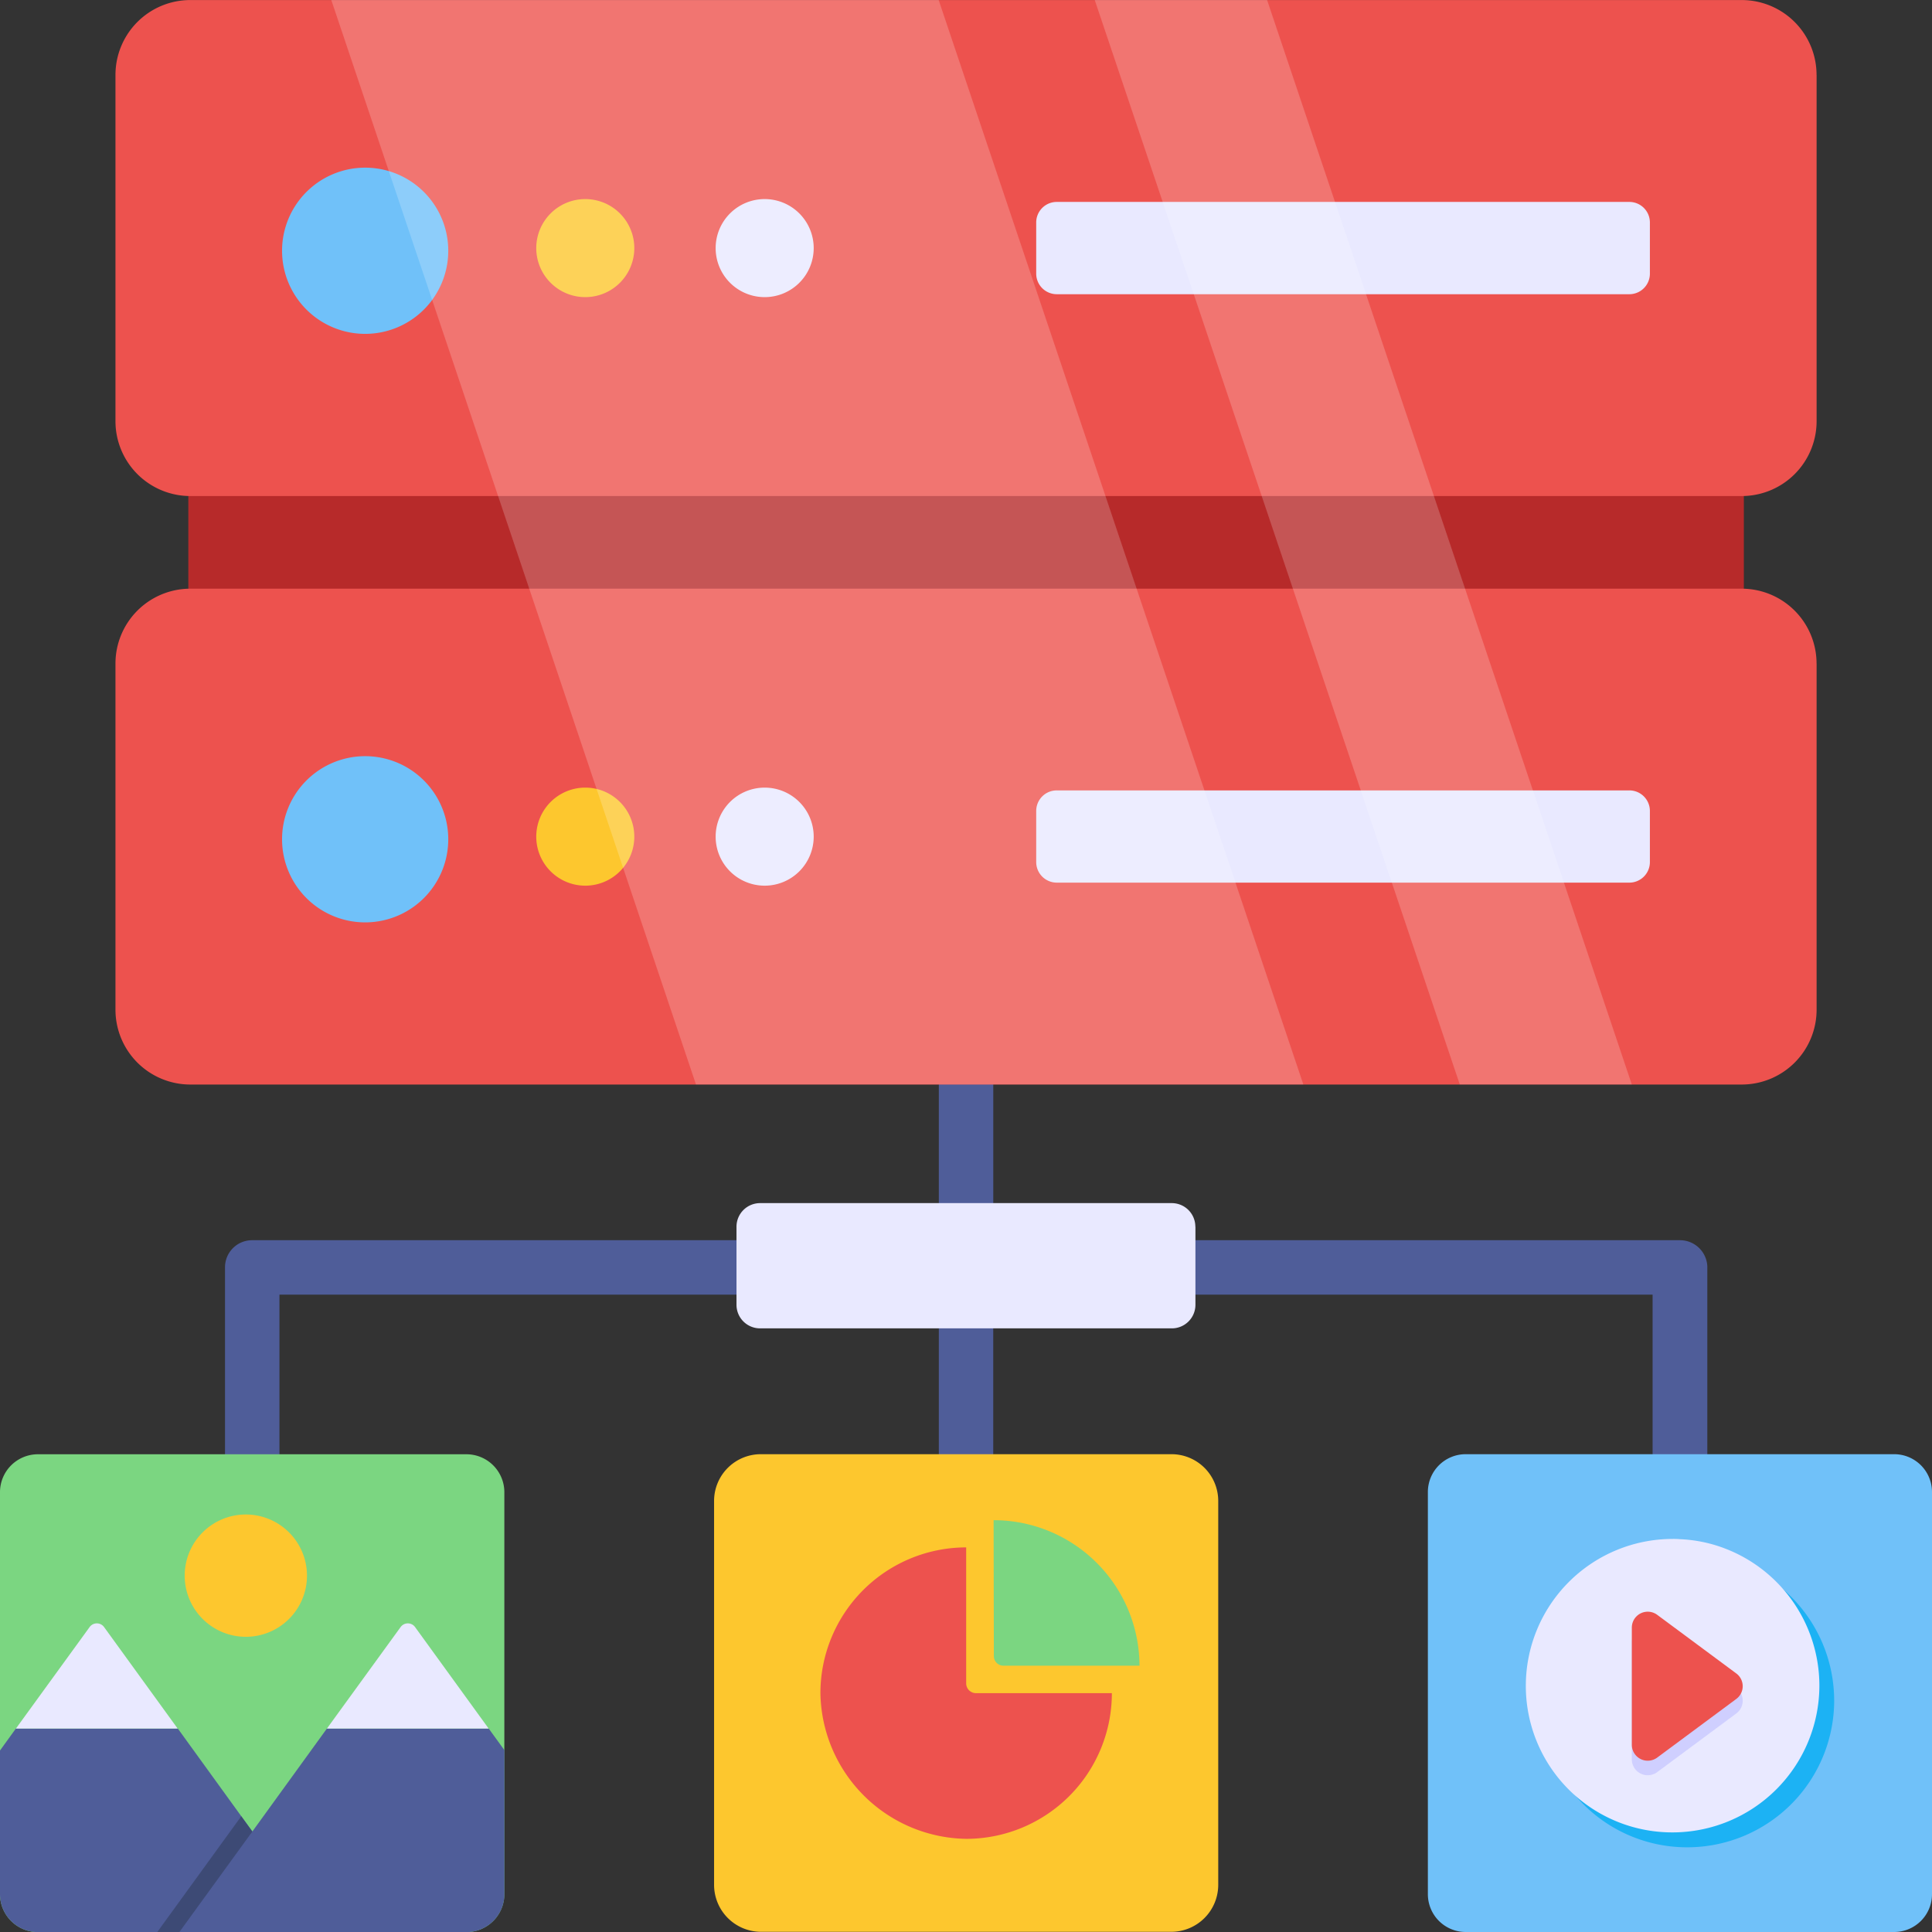 <svg xmlns="http://www.w3.org/2000/svg" width="79.996" height="80" viewBox="0 0 79.996 80">
  <rect x="0" y="0" width="79.996" height="80" fill="#333333" stroke="none"/>
  <g id="Group_166196" data-name="Group 166196" transform="translate(-2 -1.998)">
    <path id="Path_237863" data-name="Path 237863" d="M35.353,45.046v7.747H33.1V45.046a1.129,1.129,0,0,1,2.254,0Z" transform="translate(7.773 10.494)" fill="#4f5d99"/>
    <path id="Path_237864" data-name="Path 237864" d="M70.83,46.246v7.812a1.133,1.133,0,0,1-2.266,0V47.373H11.708v6.685a1.129,1.129,0,0,1-2.254,0V46.246A1.12,1.12,0,0,1,10.58,45.12H39.01V35.989a1.129,1.129,0,0,1,2.254,0V45.12H69.691a1.132,1.132,0,0,1,1.14,1.126Z" transform="translate(1.863 8.23)" fill="#4f5d99"/>
    <path id="Path_237865" data-name="Path 237865" d="M45.4,42.83v3.23a.977.977,0,0,1-.977.979H27.376a.976.976,0,0,1-.979-.979V42.83a.977.977,0,0,1,.979-.977H44.419a.976.976,0,0,1,.977.977Z" transform="translate(6.098 9.961)" fill="#e9e9ff"/>
    <path id="Path_237866" data-name="Path 237866" d="M11.708,50.232a1.129,1.129,0,0,1-2.254,0" transform="translate(1.863 12.056)" fill="#4f5d99"/>
    <path id="Path_237867" data-name="Path 237867" d="M22.883,51.738V68.391a1.571,1.571,0,0,1-1.567,1.566H3.566A1.57,1.57,0,0,1,2,68.391V51.738a1.57,1.57,0,0,1,1.566-1.566H21.315A1.571,1.571,0,0,1,22.883,51.738Z" transform="translate(0 12.041)" fill="#7bd681"/>
    <path id="Path_237868" data-name="Path 237868" d="M70.174,51.737v16.65a1.566,1.566,0,0,1-1.566,1.567H50.867A1.566,1.566,0,0,1,49.3,68.388V51.737a1.566,1.566,0,0,1,1.566-1.567h17.74A1.566,1.566,0,0,1,70.174,51.737Z" transform="translate(11.822 12.04)" fill="#70c1f9"/>
    <path id="Path_237869" data-name="Path 237869" d="M46.529,52.1v15.9a1.946,1.946,0,0,1-1.946,1.946H27.6a1.946,1.946,0,0,1-1.946-1.946V52.1A1.936,1.936,0,0,1,27.6,50.17h16.98A1.936,1.936,0,0,1,46.529,52.1Z" transform="translate(5.913 12.04)" fill="#fdc72e"/>
    <path id="Path_237870" data-name="Path 237870" d="M65.19,59.547a6.085,6.085,0,0,1-6.075,6.075,6.064,6.064,0,0,1-6.08-6.075,6.08,6.08,0,0,1,6.08-6.075c.1,0,.2,0,.295.009a5.913,5.913,0,0,1,1.447.242,6.085,6.085,0,0,1,4.332,5.823Z" transform="translate(12.756 12.865)" fill="#1cb2f4"/>
    <path id="Path_237871" data-name="Path 237871" d="M64.7,59.052a6.085,6.085,0,0,1-6.075,6.076,6.063,6.063,0,0,1-6.08-6.076,6.082,6.082,0,0,1,6.078-6.075,2.87,2.87,0,0,1,.3.01,5.923,5.923,0,0,1,1.447.242A6.085,6.085,0,0,1,64.7,59.052Z" transform="translate(12.633 12.742)" fill="#e9e9ff"/>
    <path id="Path_237872" data-name="Path 237872" d="M60.382,59.481l-3.276,2.43a.659.659,0,0,1-1.05-.53V56.527a.659.659,0,0,1,1.05-.53l3.276,2.429a.657.657,0,0,1,0,1.055Z" transform="translate(13.511 13.464)" fill="#cfcfff"/>
    <path id="Path_237873" data-name="Path 237873" d="M60.382,59l-3.276,2.429a.659.659,0,0,1-1.05-.53V56.046a.659.659,0,0,1,1.05-.53l3.276,2.429a.657.657,0,0,1,0,1.055Z" transform="translate(13.511 13.344)" fill="#ed524e"/>
    <path id="Path_237874" data-name="Path 237874" d="M13.182,54.7a2.532,2.532,0,1,1-2.532-2.532A2.534,2.534,0,0,1,13.182,54.7Z" transform="translate(1.529 12.539)" fill="#fdc72e"/>
    <path id="Path_237875" data-name="Path 237875" d="M15.472,67.686H3.566A1.57,1.57,0,0,1,2,66.12V60.167l.657-.909H9.363l2.631,3.635.455.626Z" transform="translate(0 14.312)" fill="#4f5d99"/>
    <path id="Path_237876" data-name="Path 237876" d="M14.167,66.958H7.21l3.477-4.795Z" transform="translate(1.302 15.038)" fill="#3d4a75"/>
    <path id="Path_237877" data-name="Path 237877" d="M21.4,60.152V66.12a1.571,1.571,0,0,1-1.567,1.566H7.941l3.024-4.167,3.086-4.261h6.7Z" transform="translate(1.485 14.312)" fill="#4f5d99"/>
    <g id="Group_166194" data-name="Group 166194" transform="translate(2.66 69.209)">
      <path id="Path_237878" data-name="Path 237878" d="M22.1,60.129l-3.045-4.2a.369.369,0,0,0-.6,0l-3.05,4.2Zm-12.877,0-3.045-4.2a.369.369,0,0,0-.6,0l-3.05,4.2Z" transform="translate(-2.528 -55.769)" fill="#e9e9ff"/>
    </g>
    <path id="Path_237879" data-name="Path 237879" d="M8.239,13.224H72.647v24.05H8.239Z" transform="translate(1.559 2.806)" fill="#b72a2a"/>
    <path id="Path_237880" data-name="Path 237880" d="M76.262,24.6V38.931a3.1,3.1,0,0,1-3.1,3.1H8.925a3.1,3.1,0,0,1-3.1-3.1V24.6a3.1,3.1,0,0,1,3.1-3.1H73.16a3.1,3.1,0,0,1,3.1,3.1Z" transform="translate(0.956 4.873)" fill="#ed524e"/>
    <path id="Path_237881" data-name="Path 237881" d="M61.735,29.036v2.112A.851.851,0,0,1,60.88,32h-23.7a.852.852,0,0,1-.855-.855V29.036a.851.851,0,0,1,.855-.855h23.7A.851.851,0,0,1,61.735,29.036Z" transform="translate(8.58 6.544)" fill="#e9e9ff"/>
    <path id="Path_237882" data-name="Path 237882" d="M18.224,30.374a3.441,3.441,0,1,1-3.439-3.327A3.441,3.441,0,0,1,18.224,30.374Z" transform="translate(2.335 6.261)" fill="#70c1f9"/>
    <path id="Path_237883" data-name="Path 237883" d="M23.824,30.115a2.03,2.03,0,1,1-2.032-2.026,2.03,2.03,0,0,1,2.032,2.026Z" transform="translate(4.44 6.521)" fill="#fdc72e"/>
    <path id="Path_237884" data-name="Path 237884" d="M29.767,30.115a2.03,2.03,0,1,1-2.032-2.026,2.03,2.03,0,0,1,2.032,2.026Z" transform="translate(5.925 6.521)" fill="#e9e9ff"/>
    <path id="Path_237885" data-name="Path 237885" d="M76.262,5.1V19.437a3.1,3.1,0,0,1-3.1,3.1H8.925a3.1,3.1,0,0,1-3.1-3.1V5.1A3.1,3.1,0,0,1,8.925,2H73.16a3.1,3.1,0,0,1,3.1,3.1Z" transform="translate(0.956 0)" fill="#ed524e"/>
    <path id="Path_237886" data-name="Path 237886" d="M61.735,9.541v2.112a.851.851,0,0,1-.855.855h-23.7a.852.852,0,0,1-.855-.856V9.541a.85.85,0,0,1,.855-.854h23.7a.851.851,0,0,1,.855.855Z" transform="translate(8.58 1.672)" fill="#e9e9ff"/>
    <path id="Path_237887" data-name="Path 237887" d="M18.224,10.879a3.441,3.441,0,1,1-3.439-3.327A3.441,3.441,0,0,1,18.224,10.879Z" transform="translate(2.335 1.388)" fill="#70c1f9"/>
    <path id="Path_237888" data-name="Path 237888" d="M23.824,10.62a2.03,2.03,0,1,1-2.032-2.027,2.03,2.03,0,0,1,2.032,2.027Z" transform="translate(4.44 1.648)" fill="#fdc72e"/>
    <path id="Path_237889" data-name="Path 237889" d="M29.767,10.62a2.03,2.03,0,1,1-2.032-2.027,2.03,2.03,0,0,1,2.032,2.027Z" transform="translate(5.925 1.648)" fill="#e9e9ff"/>
    <path id="Path_237890" data-name="Path 237890" d="M35.62,59.292h5.625a6.034,6.034,0,0,1-6.012,6.033,6.131,6.131,0,0,1-6.056-6.035,6.04,6.04,0,0,1,6.035-6.033l0,5.63A.406.406,0,0,0,35.62,59.292Z" transform="translate(6.793 12.812)" fill="#ed524e"/>
    <path id="Path_237891" data-name="Path 237891" d="M40.951,58.382H35.325a.4.4,0,0,1-.4-.4l-.01-5.626a6.041,6.041,0,0,1,6.041,6.03Z" transform="translate(8.226 12.586)" fill="#7bd681"/>
    <g id="Group_166195" data-name="Group 166195" transform="translate(15.718 2.004)" opacity="0.2">
      <path id="Path_237892" data-name="Path 237892" d="M53.223,46.9H28.074L12.975,2H38.124Zm13.6,0H59.7L44.586,2h7.137Z" transform="translate(-12.975 -2.003)" fill="#fff"/>
    </g>
  </g>
</svg>

